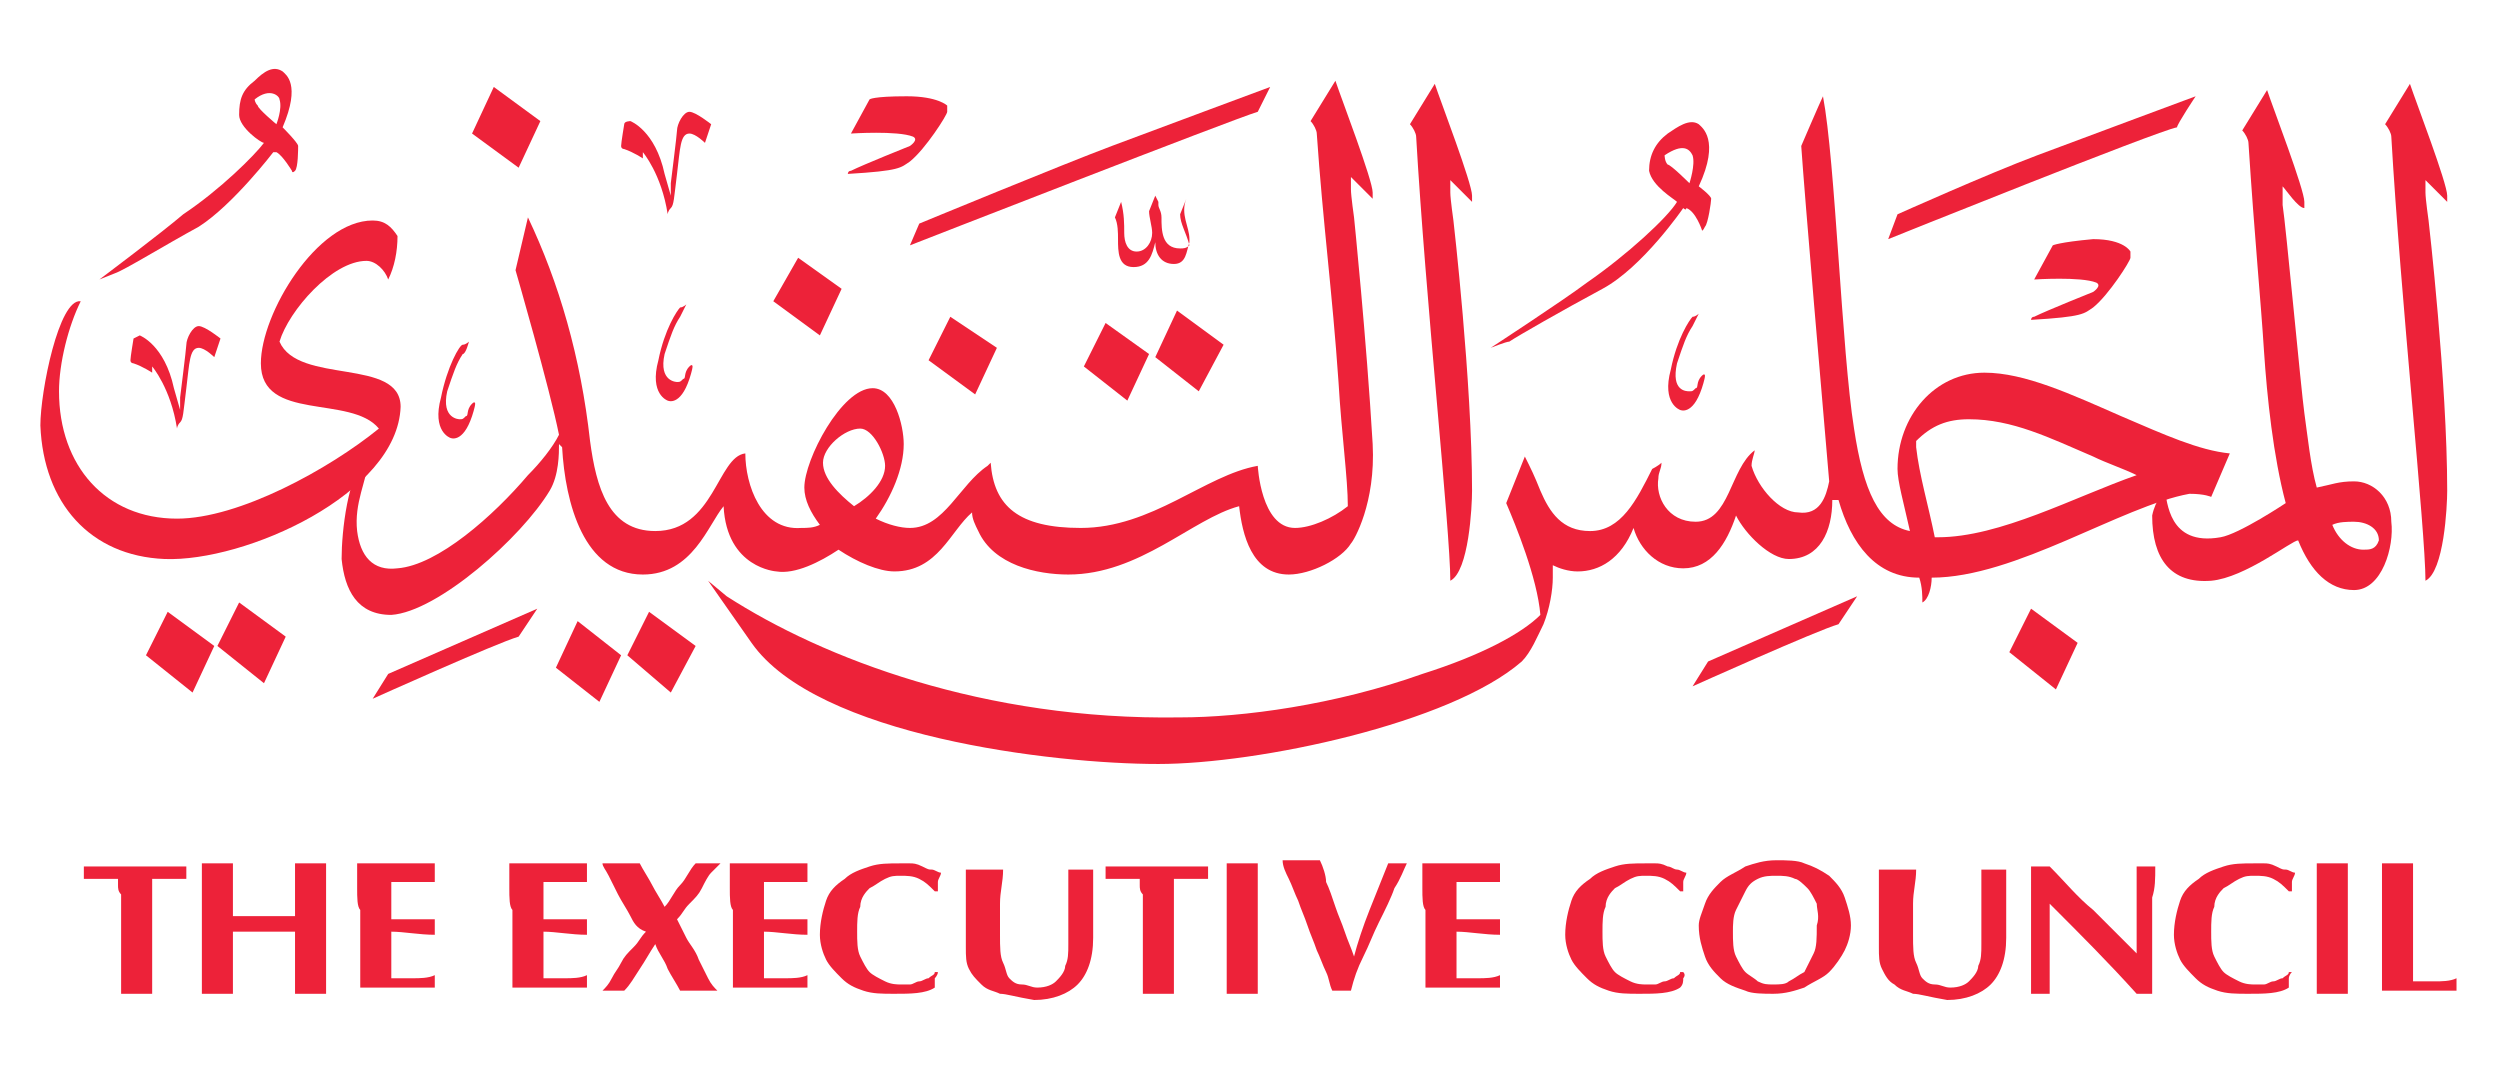 <svg xmlns="http://www.w3.org/2000/svg" xmlns:xlink="http://www.w3.org/1999/xlink" id="Layer_1" x="0px" y="0px" width="80.5px" height="35px" viewBox="57.8 89.1 80.5 35" xml:space="preserve"><g>	<g>		<path fill="#ED2239" d="M136,96.2c0,0-0.1-0.7-0.1-0.9c0-0.1,0-0.4,0-0.4c0.1,0.1,0.6,0.6,0.7,0.7c0,0,0-0.1,0-0.2   c0-0.4-1-3-1.2-3.6l-0.8,1.3c0.1,0.1,0.2,0.3,0.2,0.4c0.3,5.2,1.1,12.7,1.1,14.3c0.6-0.3,0.7-2.4,0.7-2.9   C136.6,101.4,136,96.2,136,96.2L136,96.2z"></path>		<path fill="#ED2239" d="M104.6,96.2c0,0-0.1-0.7-0.1-0.9c0-0.1,0-0.4,0-0.4c0.1,0.1,0.6,0.6,0.7,0.7c0,0,0-0.1,0-0.2   c0-0.4-1-3-1.2-3.6l-0.8,1.3c0.1,0.1,0.2,0.3,0.2,0.4c0.3,5.2,1.1,12.7,1.1,14.3c0.6-0.3,0.7-2.4,0.7-2.9   C105.2,101.4,104.6,96.2,104.6,96.2L104.6,96.2z"></path>		<path fill="#ED2239" d="M133.6,104.6c-0.5,0-0.7,0.1-1.2,0.2c-0.2-0.7-0.3-1.7-0.4-2.4c-0.1-0.7-0.6-6.1-0.7-6.7   c0-0.3,0-0.6,0-0.6c0.1,0.1,0.5,0.7,0.7,0.7c0,0,0-0.1,0-0.2c0-0.4-1-3-1.2-3.6l-0.8,1.3c0.1,0.1,0.2,0.3,0.2,0.4   c0.2,3.1,0.4,5.1,0.5,6.7c0.1,1.5,0.3,3.4,0.7,4.9c0,0-1.5,1-2.1,1.1c-1.7,0.3-1.7-1.2-1.8-1.5c0,0-0.3,0.3-0.4,0.8   c0,1.4,0.6,2.2,1.9,2.1c1.1-0.1,2.6-1.3,2.8-1.3c0.4,1,1,1.6,1.8,1.6c0.9,0,1.3-1.4,1.2-2.2C134.8,105.1,134.2,104.6,133.6,104.6   L133.6,104.6z M133.9,106.8c-0.4,0-0.8-0.3-1-0.8c0.2-0.1,0.5-0.1,0.7-0.1c0.4,0,0.8,0.2,0.8,0.6   C134.3,106.8,134.1,106.8,133.9,106.8L133.9,106.8z"></path>		<path fill="#ED2239" d="M126.1,102.5c-1.6-0.7-3.1-1.4-4.4-1.4c-1.6,0-2.8,1.4-2.8,3.1c0,0.4,0.2,1.1,0.4,2   c-1-0.2-1.5-1.3-1.8-3.3c-0.4-2.5-0.6-8.6-1-10.7c-0.1,0.2-0.7,1.6-0.7,1.6c0.1,1.5,0.7,8.5,0.9,10.8c-0.1,0.5-0.3,1.1-1,1   c-0.6,0-1.3-0.8-1.5-1.5c0-0.2,0.1-0.4,0.1-0.5c-0.8,0.6-0.8,2.3-1.9,2.3c-0.9,0-1.3-0.8-1.2-1.4c0-0.2,0.1-0.3,0.1-0.5   c-0.1,0.1-0.3,0.2-0.3,0.2c-0.5,1-1,2-2,2c-0.9,0-1.3-0.6-1.6-1.3c-0.2-0.5-0.3-0.7-0.5-1.1l-0.6,1.5c0.3,0.7,1,2.4,1.1,3.6   c-0.6,0.6-1.9,1.3-3.8,1.9c-2.8,1-5.8,1.4-7.8,1.4c-6.3,0.1-11.5-1.9-14.6-3.9l-0.6-0.5l1.4,2c2.1,3,9.7,3.9,13.1,3.9   c3.2,0,9.4-1.3,11.7-3.3c0.3-0.3,0.5-0.8,0.7-1.2c0.2-0.5,0.3-1.1,0.3-1.5c0-0.1,0-0.3,0-0.4c0.2,0.1,0.5,0.2,0.8,0.2   c0.7,0,1.4-0.4,1.8-1.4c0.2,0.7,0.8,1.3,1.6,1.3c0.9,0,1.4-0.8,1.7-1.7c0.3,0.6,1.1,1.4,1.7,1.4c1,0,1.4-0.9,1.4-1.9c0,0,0,0,0,0   c0.1,0,0.1,0,0.2,0c0.4,1.4,1.2,2.5,2.6,2.5c0.1,0.3,0.1,0.6,0.1,0.8c0.2-0.1,0.3-0.5,0.3-0.8c2.7,0,6.1-2.3,8.3-2.7   c0.5,0,0.7,0.1,0.7,0.1l0.6-1.4C128.6,103.6,127.5,103.1,126.1,102.5L126.1,102.5z M120.2,106.4c-0.1,0-0.1,0-0.1,0   c-0.2-1-0.5-2-0.6-2.9v-0.2c0.5-0.5,1-0.7,1.7-0.7c1.4,0,2.6,0.6,4,1.2c0.4,0.2,1,0.4,1.4,0.6   C124.6,105.1,122.2,106.4,120.2,106.4L120.2,106.4z"></path>		<path fill="#ED2239" d="M102,103.4c-0.2-3.4-0.6-7.3-0.6-7.3s-0.1-0.7-0.1-0.9c0-0.1,0-0.4,0-0.4c0.1,0.1,0.6,0.6,0.7,0.7   c0,0,0-0.1,0-0.2c0-0.4-1-3-1.2-3.6L100,93c0.1,0.1,0.2,0.3,0.2,0.4c0.2,2.9,0.5,5.1,0.7,8c0.1,1.7,0.3,3.1,0.3,4   c-0.5,0.4-1.2,0.7-1.7,0.7c-1.1,0-1.2-2-1.2-2c-1.7,0.3-3.4,2-5.7,2c-2,0-2.8-0.7-2.9-2.1l-0.1,0.1c-0.9,0.6-1.4,2-2.5,2   c-0.3,0-0.7-0.1-1.1-0.3c0.5-0.7,0.9-1.6,0.9-2.4c0-0.6-0.3-1.8-1-1.8c-1,0-2.2,2.3-2.2,3.2c0,0.4,0.2,0.8,0.5,1.2   c-0.2,0.1-0.4,0.1-0.6,0.1c-1.3,0.1-1.8-1.4-1.8-2.4c0,0,0,0,0,0c-0.9,0.1-1,2.5-2.9,2.5c-1.5,0-1.9-1.4-2.1-2.9   c-0.3-2.7-1-5.1-2-7.2l-0.4,1.7c0,0,1.1,3.8,1.4,5.3c-0.2,0.4-0.6,0.9-1,1.3c-1.1,1.3-2.9,2.9-4.2,3c-0.8,0.1-1.2-0.4-1.3-1.2   c-0.1-0.9,0.3-1.6,0.4-2.4l-0.1,0c-0.6,0.6-0.8,2.4-0.8,3.3c0.1,1,0.5,1.8,1.6,1.8c1.5-0.1,4.2-2.5,5.1-4c0.3-0.5,0.3-1.2,0.3-1.5   l0,0c0,0,0,0,0.1,0.1c0.1,1.8,0.7,4.1,2.6,4.1c1.6,0,2.1-1.6,2.6-2.2c0.1,2,1.7,2.1,1.7,2.1c0.6,0.1,1.4-0.3,2-0.7   c0.6,0.4,1.3,0.7,1.8,0.7c1.4,0,1.8-1.3,2.5-1.9c0,0.2,0.1,0.4,0.2,0.6c0.5,1.1,1.9,1.4,2.9,1.4c2.3,0,4-1.8,5.5-2.2   c0.1,0.9,0.4,2.2,1.6,2.2c0.7,0,1.7-0.5,2-1C101.4,106.5,102.1,105.3,102,103.4L102,103.4z M85.3,105.4c-0.5-0.4-1-0.9-1-1.4   c0-0.5,0.7-1.1,1.2-1.1c0.4,0,0.8,0.8,0.8,1.2C86.3,104.6,85.8,105.1,85.3,105.4z"></path>		<path fill="#ED2239" d="M63.1,107.1c-2.4-0.1-3.9-1.8-4-4.3c0-1.1,0.6-4.1,1.3-4c-0.4,0.8-0.7,2-0.7,2.9c0,2.4,1.5,4.1,3.8,4.1   c2,0,4.9-1.6,6.5-2.9c-0.9-1.1-3.8-0.2-3.8-2.1c0-1.6,1.8-4.6,3.6-4.6c0.4,0,0.6,0.2,0.8,0.5c0,0.5-0.1,1-0.3,1.4   c-0.1-0.3-0.4-0.6-0.7-0.6c-1.1,0-2.5,1.6-2.8,2.6c0.6,1.4,3.9,0.5,3.9,2.1C70.6,105,65.7,107.2,63.1,107.1L63.1,107.1z"></path>		<polygon fill="#ED2239" points="62.5,110.2 63.2,108.8 64.7,109.9 64,111.4   "></polygon>		<polygon fill="#ED2239" points="64.8,109.9 65.5,108.5 67,109.6 66.3,111.1   "></polygon>		<polygon fill="#ED2239" points="75.7,110.6 76.4,109.1 77.8,110.2 77.1,111.7   "></polygon>		<polygon fill="#ED2239" points="78,110.2 78.7,108.8 80.2,109.9 79.4,111.4   "></polygon>		<polygon fill="#ED2239" points="122.5,110.1 123.2,108.7 124.7,109.8 124,111.3   "></polygon>		<polygon fill="#ED2239" points="92.7,100.9 93.4,99.5 94.8,100.5 94.1,102   "></polygon>		<polygon fill="#ED2239" points="95,100.6 95.7,99.1 97.2,100.2 96.4,101.7   "></polygon>		<polygon fill="#ED2239" points="87.7,100.7 88.4,99.3 89.9,100.3 89.2,101.8   "></polygon>		<polygon fill="#ED2239" points="82.7,98.8 83.5,97.4 84.9,98.4 84.2,99.9   "></polygon>		<polygon fill="#ED2239" points="73,93.4 73.7,91.9 75.2,93 74.5,94.5   "></polygon>		<path fill="#ED2239" d="M123.9,97l-0.6,1.1v0c0,0,1.5-0.1,2,0.1c0.2,0.1-0.1,0.3-0.1,0.3s-1.5,0.6-1.9,0.8c-0.1,0-0.1,0.1-0.1,0.1   c1.7-0.1,1.7-0.2,2-0.4c0.5-0.4,1.2-1.5,1.2-1.6c0-0.1,0-0.2,0-0.2c0,0-0.2-0.4-1.2-0.4C124.1,96.9,123.9,97,123.9,97L123.9,97z"></path>		<path fill="#ED2239" d="M85.8,92.3l-0.6,1.1v0c0,0,1.5-0.1,2,0.1c0.2,0.1-0.1,0.3-0.1,0.3s-1.5,0.6-1.9,0.8   c-0.1,0-0.1,0.1-0.1,0.1c1.7-0.1,1.7-0.2,2-0.4c0.5-0.4,1.2-1.5,1.2-1.6c0-0.1,0-0.2,0-0.2S88,92.2,87,92.2   C85.9,92.2,85.8,92.3,85.8,92.3L85.8,92.3z"></path>		<path fill="#ED2239" d="M66.9,93.2c0.6-1.4,0.1-1.7,0-1.8c-0.3-0.2-0.6,0-0.9,0.3c-0.4,0.3-0.5,0.6-0.5,1.1c0,0.4,0.7,0.9,0.8,0.9   c0,0,0,0,0,0l0,0c-0.3,0.4-1.4,1.5-2.6,2.3C63,96.6,61,98.1,61,98.1s0.5-0.2,0.5-0.2c0.3-0.1,1.6-0.9,2.7-1.5   c1.1-0.7,2.4-2.4,2.4-2.4s0.1,0,0.1,0c0.2,0.1,0.5,0.6,0.5,0.6s0,0.1,0.1,0c0.1-0.1,0.1-0.7,0.1-0.8S66.9,93.2,66.9,93.2   L66.9,93.2z M66.7,93.1c0,0-0.6-0.5-0.6-0.6c-0.1-0.1-0.1-0.2-0.1-0.2c0.5-0.4,0.8-0.1,0.8,0C66.9,92.6,66.7,93.1,66.7,93.1   L66.7,93.1z"></path>		<path fill="#ED2239" d="M112.5,95.1c0.7-1.5,0.1-1.9,0-2c-0.3-0.2-0.7,0.1-1,0.3c-0.4,0.3-0.6,0.7-0.6,1.2c0.1,0.5,0.8,0.9,0.9,1   c0,0,0,0,0,0l0,0c-0.3,0.5-1.6,1.7-2.9,2.6c-0.8,0.6-3.1,2.1-3.1,2.1s0.5-0.2,0.6-0.2c0.3-0.2,1.7-1,3-1.7s2.6-2.6,2.6-2.6   s0.1,0.1,0.1,0c0.3,0.1,0.5,0.7,0.5,0.7s0,0.1,0.1-0.1c0.1-0.1,0.2-0.8,0.2-0.9S112.5,95.1,112.5,95.1L112.5,95.1z M112.2,95   c0,0-0.6-0.6-0.7-0.6c-0.1-0.1-0.1-0.3-0.1-0.3c0.6-0.4,0.8-0.2,0.9,0C112.4,94.4,112.2,95,112.2,95z"></path>		<path fill="#ED2239" d="M78.5,94v0.2c0,0-0.3-0.2-0.6-0.3c0,0-0.1,0-0.1-0.1s0.1-0.7,0.1-0.7c0-0.1,0.2-0.1,0.2-0.1   s0.8,0.3,1.1,1.7c0,0,0.2,0.7,0.2,0.7l0-0.4c0,0,0.2-1.6,0.2-1.7c0-0.2,0.2-0.6,0.4-0.6c0.2,0,0.7,0.4,0.7,0.4l-0.2,0.6   c0,0-0.3-0.3-0.5-0.3c-0.3,0-0.3,0.5-0.4,1.3c-0.1,0.8-0.1,1-0.2,1.1c-0.1,0.1-0.1,0.2-0.1,0.2C79.1,94.7,78.5,94,78.5,94"></path>		<path fill="#ED2239" d="M62.7,100.9v0.2c0,0-0.3-0.2-0.6-0.3c0,0-0.1,0-0.1-0.1s0.1-0.7,0.1-0.7s0.2-0.1,0.2-0.1s0.8,0.3,1.1,1.7   c0,0,0.2,0.7,0.2,0.7l0-0.4c0,0,0.2-1.6,0.2-1.7c0-0.2,0.2-0.6,0.4-0.6c0.2,0,0.7,0.4,0.7,0.4l-0.2,0.6c0,0-0.3-0.3-0.5-0.3   c-0.3,0-0.3,0.5-0.4,1.3c-0.1,0.8-0.1,1-0.2,1.1c-0.1,0.1-0.1,0.2-0.1,0.2C63.3,101.6,62.7,100.9,62.7,100.9"></path>		<path fill="#ED2239" d="M72.9,100.1c0,0-0.1,0.1-0.2,0.1s-0.5,0.7-0.7,1.7c-0.3,1.1,0.3,1.3,0.3,1.3s0.4,0.2,0.7-0.7   c0,0,0.1-0.3,0.1-0.4c0,0,0-0.1-0.1,0c-0.2,0.2-0.1,0.4-0.2,0.4c-0.1,0.1-0.1,0.1-0.2,0.1c0,0-0.6,0-0.4-0.9   c0.2-0.6,0.3-0.9,0.5-1.2C72.8,100.5,72.9,100.1,72.9,100.1z"></path>		<path fill="#ED2239" d="M79.9,98.9c0,0-0.1,0.1-0.2,0.1c-0.1,0.1-0.5,0.7-0.7,1.7c-0.3,1.1,0.3,1.3,0.3,1.3s0.4,0.2,0.7-0.7   c0,0,0.1-0.3,0.1-0.4c0,0,0-0.1-0.1,0c-0.2,0.2-0.1,0.4-0.2,0.4c-0.1,0.1-0.1,0.1-0.2,0.1c0,0-0.6,0-0.4-0.9   c0.2-0.6,0.3-0.9,0.5-1.2C79.7,99.3,79.9,98.9,79.9,98.9z"></path>		<path fill="#ED2239" d="M112.5,99.2c0,0-0.1,0.1-0.2,0.1c-0.1,0.1-0.5,0.7-0.7,1.7c-0.3,1.1,0.3,1.3,0.3,1.3s0.4,0.2,0.7-0.7   c0,0,0.1-0.3,0.1-0.4c0,0,0-0.1-0.1,0c-0.2,0.2-0.1,0.4-0.2,0.4c-0.1,0.1-0.1,0.1-0.2,0.1s-0.6,0-0.4-0.9c0.2-0.6,0.3-0.9,0.5-1.2   C112.3,99.6,112.5,99.2,112.5,99.2L112.5,99.2z"></path>		<path fill="#ED2239" d="M98.7,91.9c0,0-3.5,1.3-5.1,1.9c-1.6,0.6-6.2,2.5-6.2,2.5L87.1,97c0,0,10.5-4.1,11.2-4.3   C98.3,92.7,98.7,91.9,98.7,91.9L98.7,91.9z"></path>		<path fill="#ED2239" d="M128.5,92.2c0,0-3.5,1.3-5.1,1.9c-1.6,0.6-4.5,1.9-4.5,1.9l-0.3,0.8c0,0,8.7-3.5,9.3-3.6   C127.9,93.1,128.5,92.2,128.5,92.2L128.5,92.2z"></path>		<path fill="#ED2239" d="M117.6,108.3l-4.8,2.1l-0.5,0.8c0,0,4-1.8,4.7-2C117,109.2,117.6,108.3,117.6,108.3z"></path>		<path fill="#ED2239" d="M75.1,108.7l-4.8,2.1l-0.5,0.8c0,0,4-1.8,4.7-2C74.5,109.6,75.1,108.7,75.1,108.7L75.1,108.7z"></path>		<path fill="#ED2239" d="M96.1,96.8c0,0,0,0.1,0,0.1l0,0c-0.1,0.3-0.1,0.7-0.5,0.7c-0.4,0-0.6-0.3-0.6-0.7   c-0.1,0.4-0.2,0.8-0.7,0.8c-0.5,0-0.5-0.5-0.5-0.9c0-0.2,0-0.5-0.1-0.7l0.2-0.5C94,96,94,96.3,94,96.6c0,0.3,0.1,0.6,0.4,0.6   c0.3,0,0.5-0.3,0.5-0.6c0-0.2-0.1-0.5-0.1-0.7l0.2-0.5l0.1,0.2l0,0l0,0l0,0.1c0,0.1,0.1,0.2,0.1,0.4c0,0.4,0,1,0.6,1   c0.1,0,0.2,0,0.3-0.1c-0.1-0.4-0.3-0.7-0.3-1c0,0,0.2-0.5,0.2-0.5C95.8,96,96.1,96.4,96.1,96.8L96.1,96.8z"></path>	</g>	<g>		<path fill="#ED2239" d="M61.6,117.6c0-0.1,0-0.2,0-0.2c-0.1,0-0.1,0-0.2,0c-0.1,0-0.2,0-0.3,0c-0.1,0-0.2,0-0.3,0   c-0.1,0-0.2,0-0.3,0c0,0,0-0.1,0-0.1c0,0,0-0.1,0-0.1s0-0.1,0-0.1c0,0,0-0.1,0-0.1c0.1,0,0.3,0,0.4,0c0.1,0,0.2,0,0.4,0   c0.1,0,0.3,0,0.4,0c0.1,0,0.3,0,0.5,0s0.4,0,0.5,0c0.1,0,0.3,0,0.4,0c0.1,0,0.2,0,0.3,0c0.1,0,0.2,0,0.4,0c0,0,0,0.1,0,0.1   c0,0,0,0.1,0,0.1s0,0.1,0,0.1c0,0,0,0.1,0,0.1c-0.1,0-0.2,0-0.3,0c-0.1,0-0.2,0-0.3,0s-0.2,0-0.3,0c-0.1,0-0.2,0-0.2,0   c0,0,0,0,0,0.1c0,0,0,0.1,0,0.1v1.8c0,0.3,0,0.6,0,0.9c0,0.3,0,0.5,0,0.8c-0.1,0-0.2,0-0.2,0h-0.6c-0.1,0-0.2,0-0.2,0   c0-0.2,0-0.5,0-0.8c0-0.3,0-0.6,0-0.9v-1.5C61.6,117.8,61.6,117.7,61.6,117.6L61.6,117.6z"></path>		<path fill="#ED2239" d="M66.8,119.1c-0.2,0-0.3,0-0.5,0c-0.2,0-0.3,0-0.5,0c-0.2,0-0.3,0-0.5,0v0.3c0,0.3,0,0.6,0,0.9   c0,0.3,0,0.5,0,0.8c-0.1,0-0.2,0-0.2,0h-0.6c-0.1,0-0.2,0-0.2,0c0-0.2,0-0.5,0-0.8c0-0.3,0-0.6,0-0.9v-0.8c0-0.3,0-0.6,0-0.9   c0-0.3,0-0.5,0-0.8c0.1,0,0.2,0,0.2,0c0.1,0,0.2,0,0.3,0c0.1,0,0.2,0,0.3,0c0.1,0,0.2,0,0.2,0c0,0.3,0,0.5,0,0.8   c0,0.3,0,0.5,0,0.9c0.1,0,0.2,0,0.4,0c0.2,0,0.3,0,0.6,0c0.2,0,0.4,0,0.6,0c0.1,0,0.3,0,0.4,0c0-0.3,0-0.6,0-0.9   c0-0.3,0-0.5,0-0.8c0.1,0,0.2,0,0.2,0c0.1,0,0.2,0,0.3,0c0.1,0,0.2,0,0.3,0c0.1,0,0.2,0,0.2,0c0,0.3,0,0.5,0,0.8   c0,0.3,0,0.6,0,0.9v0.8c0,0.3,0,0.6,0,0.9c0,0.3,0,0.5,0,0.8c-0.1,0-0.2,0-0.2,0h-0.6c-0.1,0-0.2,0-0.2,0c0-0.2,0-0.5,0-0.8   c0-0.3,0-0.6,0-0.9v-0.3C67.1,119.1,66.9,119.1,66.8,119.1L66.8,119.1z"></path>		<path fill="#ED2239" d="M69.3,117.7c0-0.3,0-0.5,0-0.8c0.2,0,0.4,0,0.6,0c0.2,0,0.4,0,0.6,0c0.3,0,0.6,0,0.8,0c0.2,0,0.4,0,0.5,0   c0,0.1,0,0.1,0,0.3c0,0.1,0,0.1,0,0.2c0,0,0,0.1,0,0.1c-0.1,0-0.3,0-0.4,0c-0.1,0-0.3,0-0.4,0c-0.1,0-0.3,0-0.4,0   c-0.1,0-0.2,0-0.2,0c0,0.2,0,0.4,0,0.6c0,0.2,0,0.4,0,0.6c0.3,0,0.5,0,0.7,0c0.2,0,0.5,0,0.7,0c0,0.1,0,0.1,0,0.2c0,0,0,0.1,0,0.1   c0,0,0,0.1,0,0.1c0,0,0,0.1,0,0.1c-0.5,0-1-0.1-1.4-0.1c0,0.1,0,0.3,0,0.4c0,0.1,0,0.3,0,0.4c0,0.3,0,0.5,0,0.7c0.2,0,0.5,0,0.7,0   c0.2,0,0.5,0,0.7-0.1c0,0,0,0.1,0,0.1c0,0,0,0.1,0,0.1s0,0.1,0,0.1c0,0,0,0.1,0,0.1c-0.1,0-0.3,0-0.4,0c-0.2,0-0.4,0-0.7,0h-1   c-0.1,0-0.2,0-0.2,0c0,0-0.1,0-0.1,0c0-0.2,0-0.5,0-0.8c0-0.3,0-0.6,0-0.9v-0.8C69.3,118.3,69.3,118,69.3,117.7L69.3,117.7z"></path>		<path fill="#ED2239" d="M74.2,117.7c0-0.3,0-0.5,0-0.8c0.2,0,0.4,0,0.6,0c0.2,0,0.4,0,0.6,0c0.3,0,0.6,0,0.8,0c0.2,0,0.4,0,0.5,0   c0,0.1,0,0.1,0,0.3c0,0.1,0,0.1,0,0.2c0,0,0,0.1,0,0.1c-0.1,0-0.3,0-0.4,0c-0.1,0-0.3,0-0.4,0c-0.1,0-0.3,0-0.4,0   c-0.1,0-0.2,0-0.2,0c0,0.2,0,0.4,0,0.6c0,0.2,0,0.4,0,0.6c0.3,0,0.5,0,0.7,0c0.2,0,0.5,0,0.7,0c0,0.1,0,0.1,0,0.2c0,0,0,0.1,0,0.1   c0,0,0,0.1,0,0.1c0,0,0,0.1,0,0.1c-0.5,0-1-0.1-1.4-0.1c0,0.1,0,0.3,0,0.4c0,0.1,0,0.3,0,0.4c0,0.3,0,0.5,0,0.7c0.2,0,0.5,0,0.7,0   c0.2,0,0.5,0,0.7-0.1c0,0,0,0.1,0,0.1c0,0,0,0.1,0,0.1s0,0.1,0,0.1c0,0,0,0.1,0,0.1c-0.1,0-0.3,0-0.4,0c-0.2,0-0.4,0-0.7,0h-1   c-0.1,0-0.2,0-0.2,0c0,0-0.1,0-0.1,0c0-0.2,0-0.5,0-0.8c0-0.3,0-0.6,0-0.9v-0.8C74.2,118.3,74.2,118,74.2,117.7L74.2,117.7z"></path>		<path fill="#ED2239" d="M78.1,118.6c-0.1-0.2-0.3-0.5-0.4-0.7c-0.1-0.2-0.2-0.4-0.3-0.6c-0.1-0.2-0.2-0.3-0.2-0.4   c0.1,0,0.2,0,0.3,0c0.1,0,0.2,0,0.3,0s0.2,0,0.3,0c0.1,0,0.2,0,0.3,0c0.1,0.2,0.3,0.5,0.4,0.7c0.1,0.2,0.3,0.5,0.4,0.7   c0.2-0.2,0.3-0.5,0.5-0.7c0.2-0.2,0.3-0.5,0.5-0.7c0.1,0,0.1,0,0.2,0c0.1,0,0.1,0,0.2,0c0.1,0,0.1,0,0.2,0c0.1,0,0.1,0,0.2,0   c-0.1,0.1-0.2,0.2-0.3,0.3c-0.1,0.1-0.2,0.3-0.3,0.5c-0.1,0.2-0.2,0.3-0.4,0.5s-0.2,0.3-0.4,0.5c0.1,0.2,0.2,0.4,0.3,0.6   c0.1,0.2,0.3,0.4,0.4,0.7c0.1,0.2,0.2,0.4,0.3,0.6c0.1,0.2,0.2,0.3,0.3,0.4c-0.1,0-0.2,0-0.3,0h-0.6c-0.1,0-0.2,0-0.3,0   c-0.1-0.2-0.3-0.5-0.4-0.7c-0.1-0.3-0.3-0.5-0.4-0.8c-0.2,0.3-0.3,0.5-0.5,0.8c-0.2,0.3-0.3,0.5-0.5,0.7c-0.1,0-0.2,0-0.3,0h-0.2   c-0.1,0-0.1,0-0.2,0c0.1-0.1,0.2-0.2,0.3-0.4c0.1-0.2,0.2-0.3,0.3-0.5c0.1-0.2,0.2-0.3,0.4-0.5s0.2-0.3,0.4-0.5   C78.3,119,78.2,118.8,78.1,118.6L78.1,118.6z"></path>		<path fill="#ED2239" d="M81.3,117.7c0-0.3,0-0.5,0-0.8c0.2,0,0.4,0,0.6,0c0.2,0,0.4,0,0.6,0c0.3,0,0.6,0,0.8,0c0.2,0,0.4,0,0.5,0   c0,0.1,0,0.1,0,0.3c0,0.1,0,0.1,0,0.2c0,0,0,0.1,0,0.1c-0.1,0-0.3,0-0.4,0s-0.3,0-0.4,0c-0.1,0-0.3,0-0.4,0c-0.1,0-0.2,0-0.2,0   c0,0.2,0,0.4,0,0.6c0,0.2,0,0.4,0,0.6c0.3,0,0.5,0,0.7,0c0.2,0,0.5,0,0.7,0c0,0.1,0,0.1,0,0.2c0,0,0,0.1,0,0.1c0,0,0,0.1,0,0.1   c0,0,0,0.1,0,0.1c-0.5,0-1-0.1-1.4-0.1c0,0.1,0,0.3,0,0.4c0,0.1,0,0.3,0,0.4c0,0.3,0,0.5,0,0.7c0.2,0,0.5,0,0.7,0   c0.2,0,0.5,0,0.7-0.1c0,0,0,0.1,0,0.1c0,0,0,0.1,0,0.1s0,0.1,0,0.1c0,0,0,0.1,0,0.1c-0.1,0-0.3,0-0.4,0c-0.2,0-0.4,0-0.7,0h-1   c-0.1,0-0.2,0-0.2,0c0,0-0.1,0-0.1,0c0-0.2,0-0.5,0-0.8s0-0.6,0-0.9v-0.8C81.3,118.3,81.3,118,81.3,117.7L81.3,117.7z"></path>		<path fill="#ED2239" d="M87.9,120.6c0,0.1,0,0.2,0,0.3c-0.3,0.2-0.8,0.2-1.3,0.2c-0.4,0-0.7,0-1-0.1c-0.3-0.1-0.5-0.2-0.7-0.4   c-0.2-0.2-0.4-0.4-0.5-0.6c-0.1-0.2-0.2-0.5-0.2-0.8c0-0.4,0.1-0.8,0.2-1.1c0.1-0.3,0.3-0.5,0.6-0.7c0.2-0.2,0.5-0.3,0.8-0.4   c0.3-0.1,0.6-0.1,1-0.1c0.1,0,0.2,0,0.3,0c0.1,0,0.2,0,0.4,0.1s0.2,0.1,0.3,0.1c0.1,0,0.2,0.1,0.3,0.1c0,0.1-0.1,0.2-0.1,0.3   c0,0.1,0,0.2,0,0.3h-0.1c-0.2-0.2-0.3-0.3-0.5-0.4c-0.2-0.1-0.4-0.1-0.6-0.1c-0.2,0-0.3,0-0.5,0.1c-0.2,0.1-0.3,0.2-0.5,0.3   c-0.1,0.1-0.3,0.3-0.3,0.6c-0.1,0.2-0.1,0.5-0.1,0.8c0,0.3,0,0.6,0.1,0.8c0.1,0.2,0.2,0.4,0.3,0.5c0.1,0.1,0.3,0.2,0.5,0.3   c0.2,0.1,0.4,0.1,0.5,0.1c0.1,0,0.2,0,0.3,0c0.1,0,0.2-0.1,0.3-0.1s0.2-0.1,0.3-0.1c0.1-0.1,0.2-0.1,0.2-0.2l0.1,0   C88,120.5,87.9,120.6,87.9,120.6L87.9,120.6z"></path>		<path fill="#ED2239" d="M90,121.1c-0.2-0.1-0.4-0.1-0.6-0.3s-0.3-0.3-0.4-0.5c-0.1-0.2-0.1-0.4-0.1-0.7c0-0.2,0-0.3,0-0.4   c0-0.1,0-0.2,0-0.3c0-0.1,0-0.2,0-0.3c0-0.1,0-0.2,0-0.3c0-0.3,0-0.6,0-0.8c0-0.2,0-0.3,0-0.4c0.1,0,0.2,0,0.3,0   c0.1,0,0.2,0,0.3,0s0.2,0,0.3,0c0.1,0,0.2,0,0.3,0c0,0.4-0.1,0.7-0.1,1.1c0,0.3,0,0.7,0,1c0,0.4,0,0.7,0.1,0.9   c0.1,0.2,0.1,0.4,0.2,0.5c0.1,0.1,0.2,0.2,0.4,0.2c0.2,0,0.3,0.1,0.5,0.1c0.3,0,0.5-0.1,0.6-0.2c0.1-0.1,0.3-0.3,0.3-0.5   c0.1-0.2,0.1-0.4,0.1-0.7c0-0.3,0-0.5,0-0.8c0-0.3,0-0.5,0-0.8c0-0.3,0-0.5,0-0.8c0.1,0,0.1,0,0.2,0s0.1,0,0.2,0   c0.1,0,0.1,0,0.2,0c0.1,0,0.1,0,0.2,0c0,0.1,0,0.2,0,0.4c0,0.1,0,0.3,0,0.5c0,0.2,0,0.4,0,0.6c0,0.2,0,0.5,0,0.7   c0,0.7-0.2,1.2-0.5,1.5c-0.3,0.3-0.8,0.5-1.4,0.5C90.5,121.2,90.2,121.1,90,121.1L90,121.1z"></path>		<path fill="#ED2239" d="M94.5,117.6c0-0.1,0-0.2,0-0.2c-0.1,0-0.1,0-0.2,0c-0.1,0-0.2,0-0.3,0c-0.1,0-0.2,0-0.3,0   c-0.1,0-0.2,0-0.3,0c0,0,0-0.1,0-0.1c0,0,0-0.1,0-0.1s0-0.1,0-0.1c0,0,0-0.1,0-0.1c0.1,0,0.3,0,0.4,0c0.1,0,0.2,0,0.4,0   c0.1,0,0.3,0,0.4,0c0.1,0,0.3,0,0.5,0c0.2,0,0.4,0,0.5,0c0.1,0,0.3,0,0.4,0c0.1,0,0.2,0,0.3,0c0.1,0,0.2,0,0.4,0c0,0,0,0.1,0,0.1   c0,0,0,0.1,0,0.1s0,0.1,0,0.1c0,0,0,0.1,0,0.1c-0.1,0-0.2,0-0.3,0c-0.1,0-0.2,0-0.3,0c-0.1,0-0.2,0-0.3,0c-0.1,0-0.2,0-0.2,0   c0,0,0,0,0,0.1c0,0,0,0.1,0,0.1v1.8c0,0.3,0,0.6,0,0.9c0,0.3,0,0.5,0,0.8c-0.1,0-0.2,0-0.2,0h-0.6c-0.1,0-0.2,0-0.2,0   c0-0.2,0-0.5,0-0.8c0-0.3,0-0.6,0-0.9v-1.5C94.5,117.8,94.5,117.7,94.5,117.6L94.5,117.6z"></path>		<path fill="#ED2239" d="M97.3,117.7c0-0.3,0-0.5,0-0.8c0.1,0,0.2,0,0.2,0s0.2,0,0.3,0s0.2,0,0.3,0c0.1,0,0.2,0,0.2,0   c0,0.3,0,0.5,0,0.8c0,0.3,0,0.6,0,0.9v0.8c0,0.3,0,0.6,0,0.9c0,0.3,0,0.5,0,0.8c-0.1,0-0.2,0-0.2,0h-0.6c-0.1,0-0.2,0-0.2,0   c0-0.2,0-0.5,0-0.8c0-0.3,0-0.6,0-0.9v-0.8C97.3,118.3,97.3,118,97.3,117.7L97.3,117.7z"></path>		<path fill="#ED2239" d="M101.9,118.4c0.2-0.5,0.4-1,0.6-1.5c0.1,0,0.2,0,0.3,0s0.2,0,0.3,0c-0.1,0.2-0.2,0.5-0.4,0.8   c-0.1,0.3-0.3,0.7-0.5,1.1c-0.2,0.4-0.3,0.7-0.5,1.1c-0.2,0.4-0.3,0.7-0.4,1.1c-0.1,0-0.2,0-0.3,0c-0.1,0-0.2,0-0.3,0   c-0.1-0.2-0.1-0.4-0.2-0.6c-0.1-0.2-0.2-0.5-0.3-0.7c-0.1-0.3-0.2-0.5-0.3-0.8c-0.1-0.3-0.2-0.5-0.3-0.8c-0.1-0.2-0.2-0.5-0.3-0.7   s-0.2-0.4-0.2-0.6c0.1,0,0.2,0,0.3,0c0.1,0,0.2,0,0.3,0c0.1,0,0.2,0,0.3,0c0.1,0,0.2,0,0.3,0c0.1,0.2,0.2,0.5,0.2,0.7   c0.1,0.2,0.2,0.5,0.3,0.8c0.1,0.3,0.2,0.5,0.3,0.8c0.1,0.3,0.2,0.5,0.3,0.8C101.5,119.5,101.7,118.9,101.9,118.4L101.9,118.4z"></path>		<path fill="#ED2239" d="M103.6,117.7c0-0.3,0-0.5,0-0.8c0.2,0,0.4,0,0.6,0c0.2,0,0.4,0,0.6,0c0.3,0,0.6,0,0.8,0c0.2,0,0.4,0,0.5,0   c0,0.1,0,0.1,0,0.3c0,0.1,0,0.1,0,0.2c0,0,0,0.1,0,0.1c-0.1,0-0.3,0-0.4,0c-0.1,0-0.3,0-0.4,0c-0.1,0-0.3,0-0.4,0   c-0.1,0-0.2,0-0.2,0c0,0.2,0,0.4,0,0.6c0,0.2,0,0.4,0,0.6c0.3,0,0.5,0,0.7,0c0.2,0,0.5,0,0.7,0c0,0.1,0,0.1,0,0.2c0,0,0,0.1,0,0.1   c0,0,0,0.1,0,0.1c0,0,0,0.1,0,0.1c-0.5,0-1-0.1-1.4-0.1c0,0.1,0,0.3,0,0.4c0,0.1,0,0.3,0,0.4c0,0.3,0,0.5,0,0.7c0.2,0,0.5,0,0.7,0   s0.5,0,0.7-0.1c0,0,0,0.1,0,0.1c0,0,0,0.1,0,0.1s0,0.1,0,0.1c0,0,0,0.1,0,0.1c-0.1,0-0.3,0-0.4,0c-0.2,0-0.4,0-0.7,0h-1   c-0.1,0-0.2,0-0.2,0c0,0-0.1,0-0.1,0c0-0.2,0-0.5,0-0.8c0-0.3,0-0.6,0-0.9v-0.8C103.6,118.3,103.6,118,103.6,117.7L103.6,117.7z"></path>		<path fill="#ED2239" d="M112,120.6c0,0.1,0,0.2-0.1,0.3c-0.3,0.2-0.8,0.2-1.3,0.2c-0.4,0-0.7,0-1-0.1c-0.3-0.1-0.5-0.2-0.7-0.4   c-0.2-0.2-0.4-0.4-0.5-0.6c-0.1-0.2-0.2-0.5-0.2-0.8c0-0.4,0.1-0.8,0.2-1.1c0.1-0.3,0.3-0.5,0.6-0.7c0.2-0.2,0.5-0.3,0.8-0.4   c0.3-0.1,0.6-0.1,1-0.1c0.1,0,0.2,0,0.3,0c0.1,0,0.2,0,0.4,0.1c0.1,0,0.2,0.1,0.3,0.1c0.1,0,0.2,0.1,0.3,0.1   c0,0.1-0.1,0.2-0.1,0.3c0,0.1,0,0.2,0,0.3h-0.1c-0.2-0.2-0.3-0.3-0.5-0.4c-0.2-0.1-0.4-0.1-0.6-0.1c-0.2,0-0.3,0-0.5,0.1   c-0.2,0.1-0.3,0.2-0.5,0.3c-0.1,0.1-0.3,0.3-0.3,0.6c-0.1,0.2-0.1,0.5-0.1,0.8c0,0.3,0,0.6,0.1,0.8c0.1,0.2,0.2,0.4,0.3,0.5   c0.1,0.1,0.3,0.2,0.5,0.3c0.2,0.1,0.4,0.1,0.5,0.1c0.1,0,0.2,0,0.3,0c0.1,0,0.2-0.1,0.3-0.1c0.1,0,0.2-0.1,0.3-0.1   c0.1-0.1,0.2-0.1,0.2-0.2l0.1,0C112.1,120.5,112,120.6,112,120.6L112,120.6z"></path>		<path fill="#ED2239" d="M112.7,118.2c0.1-0.3,0.3-0.5,0.5-0.7c0.2-0.2,0.5-0.3,0.8-0.5c0.3-0.1,0.6-0.2,1-0.2c0.3,0,0.7,0,0.9,0.1   c0.3,0.1,0.5,0.2,0.8,0.4c0.2,0.2,0.4,0.4,0.5,0.7c0.1,0.3,0.2,0.6,0.2,0.9c0,0.3-0.1,0.6-0.2,0.8s-0.3,0.5-0.5,0.7   c-0.2,0.2-0.5,0.3-0.8,0.5c-0.3,0.1-0.6,0.2-1,0.2c-0.3,0-0.7,0-0.9-0.1c-0.3-0.1-0.6-0.2-0.8-0.4c-0.2-0.2-0.4-0.4-0.5-0.7   c-0.1-0.3-0.2-0.6-0.2-1C112.5,118.7,112.6,118.5,112.7,118.2L112.7,118.2z M116.3,118.2c-0.1-0.2-0.2-0.4-0.3-0.5   c-0.1-0.1-0.3-0.3-0.4-0.3c-0.2-0.1-0.4-0.1-0.6-0.1c-0.2,0-0.4,0-0.6,0.1s-0.3,0.2-0.4,0.4c-0.1,0.2-0.2,0.4-0.3,0.6   c-0.1,0.2-0.1,0.5-0.1,0.7c0,0.3,0,0.6,0.1,0.8c0.1,0.2,0.2,0.4,0.3,0.5c0.1,0.1,0.3,0.2,0.4,0.3c0.2,0.1,0.3,0.1,0.5,0.1   c0.2,0,0.4,0,0.5-0.1c0.2-0.1,0.3-0.2,0.5-0.3c0.1-0.2,0.2-0.4,0.3-0.6c0.1-0.2,0.1-0.5,0.1-0.9   C116.4,118.6,116.3,118.4,116.3,118.2L116.3,118.2z"></path>		<path fill="#ED2239" d="M119.4,121.1c-0.2-0.1-0.4-0.1-0.6-0.3c-0.2-0.1-0.3-0.3-0.4-0.5s-0.1-0.4-0.1-0.7c0-0.2,0-0.3,0-0.4   c0-0.1,0-0.2,0-0.3c0-0.1,0-0.2,0-0.3c0-0.1,0-0.2,0-0.3c0-0.3,0-0.6,0-0.8c0-0.2,0-0.3,0-0.4c0.1,0,0.2,0,0.3,0   c0.1,0,0.2,0,0.3,0c0.1,0,0.2,0,0.3,0c0.1,0,0.2,0,0.3,0c0,0.4-0.1,0.7-0.1,1.1c0,0.3,0,0.7,0,1c0,0.4,0,0.7,0.1,0.9   c0.1,0.2,0.1,0.4,0.2,0.5c0.1,0.1,0.2,0.2,0.4,0.2c0.2,0,0.3,0.1,0.5,0.1c0.3,0,0.5-0.1,0.6-0.2c0.1-0.1,0.3-0.3,0.3-0.5   c0.1-0.2,0.1-0.4,0.1-0.7c0-0.3,0-0.5,0-0.8c0-0.3,0-0.5,0-0.8c0-0.3,0-0.5,0-0.8c0.1,0,0.1,0,0.2,0c0.1,0,0.1,0,0.2,0   c0.1,0,0.1,0,0.2,0c0,0,0.1,0,0.2,0c0,0.1,0,0.2,0,0.4c0,0.1,0,0.3,0,0.5c0,0.2,0,0.4,0,0.6c0,0.2,0,0.5,0,0.7   c0,0.7-0.2,1.2-0.5,1.5c-0.3,0.3-0.8,0.5-1.4,0.5C119.9,121.2,119.6,121.1,119.4,121.1L119.4,121.1z"></path>		<path fill="#ED2239" d="M123.2,117.5c0-0.2,0-0.4,0-0.5c0.1,0,0.2,0,0.3,0s0.2,0,0.3,0c0.5,0.5,0.9,1,1.4,1.4   c0.5,0.5,0.9,0.9,1.4,1.4v-1.1c0-0.2,0-0.4,0-0.6s0-0.4,0-0.5c0-0.2,0-0.3,0-0.4c0-0.1,0-0.2,0-0.2c0.1,0,0.2,0,0.3,0s0.2,0,0.3,0   c0,0.4,0,0.7-0.1,1c0,0.3,0,0.6,0,0.8c0,0.3,0,0.5,0,0.8c0,0.3,0,0.5,0,0.8v0.7c-0.1,0-0.2,0-0.3,0c-0.1,0-0.2,0-0.2,0   c-0.9-1-1.8-1.9-2.8-2.9c0,0.1,0,0.2,0,0.3c0,0.1,0,0.2,0,0.4v0.7c0,0.2,0,0.4,0,0.6c0,0.2,0,0.3,0,0.4c0,0.1,0,0.2,0,0.3   c0,0.1,0,0.1,0,0.2c0,0-0.1,0-0.2,0h-0.1c-0.1,0-0.2,0-0.3,0c0,0,0-0.1,0-0.3c0-0.2,0-0.4,0-0.7c0-0.3,0-0.6,0-0.9   c0-0.3,0-0.6,0-0.9C123.2,117.9,123.2,117.6,123.2,117.5L123.2,117.5z"></path>		<path fill="#ED2239" d="M131.5,120.6c0,0.1,0,0.2,0,0.3c-0.3,0.2-0.8,0.2-1.3,0.2c-0.4,0-0.7,0-1-0.1c-0.3-0.1-0.5-0.2-0.7-0.4   c-0.2-0.2-0.4-0.4-0.5-0.6c-0.1-0.2-0.2-0.5-0.2-0.8c0-0.4,0.1-0.8,0.2-1.1c0.1-0.3,0.3-0.5,0.6-0.7c0.2-0.2,0.5-0.3,0.8-0.4   c0.3-0.1,0.6-0.1,1-0.1c0.1,0,0.2,0,0.3,0c0.1,0,0.2,0,0.4,0.1s0.2,0.1,0.3,0.1c0.1,0,0.2,0.1,0.3,0.1c0,0.1-0.1,0.2-0.1,0.3   c0,0.1,0,0.2,0,0.3h-0.1c-0.2-0.2-0.3-0.3-0.5-0.4c-0.2-0.1-0.4-0.1-0.6-0.1c-0.2,0-0.3,0-0.5,0.1c-0.2,0.1-0.3,0.2-0.5,0.3   c-0.1,0.1-0.3,0.3-0.3,0.6c-0.1,0.2-0.1,0.5-0.1,0.8c0,0.3,0,0.6,0.1,0.8c0.1,0.2,0.2,0.4,0.3,0.5c0.1,0.1,0.3,0.2,0.5,0.3   c0.2,0.1,0.4,0.1,0.5,0.1c0.1,0,0.2,0,0.3,0c0.1,0,0.2-0.1,0.3-0.1s0.2-0.1,0.3-0.1c0.1-0.1,0.2-0.1,0.2-0.2l0.1,0   C131.5,120.5,131.5,120.6,131.5,120.6L131.5,120.6z"></path>		<path fill="#ED2239" d="M132.4,117.7c0-0.3,0-0.5,0-0.8c0.1,0,0.2,0,0.2,0c0.1,0,0.2,0,0.3,0s0.2,0,0.3,0c0.1,0,0.2,0,0.2,0   c0,0.3,0,0.5,0,0.8c0,0.3,0,0.6,0,0.9v0.8c0,0.3,0,0.6,0,0.9c0,0.3,0,0.5,0,0.8c-0.1,0-0.2,0-0.2,0h-0.6c-0.1,0-0.2,0-0.2,0   c0-0.2,0-0.5,0-0.8c0-0.3,0-0.6,0-0.9v-0.8C132.4,118.3,132.4,118,132.4,117.7L132.4,117.7z"></path>		<path fill="#ED2239" d="M134.5,117.7c0-0.3,0-0.5,0-0.8c0.1,0,0.2,0,0.2,0s0.2,0,0.3,0s0.2,0,0.3,0c0.1,0,0.2,0,0.2,0   c0,0.3,0,0.5,0,0.8c0,0.3,0,0.6,0,0.9v0.8c0,0.2,0,0.4,0,0.7c0,0.2,0,0.4,0,0.6c0.2,0,0.5,0,0.7,0c0.2,0,0.5,0,0.7-0.1   c0,0,0,0.1,0,0.1c0,0,0,0.1,0,0.1c0,0.1,0,0.1,0,0.1c0,0,0,0.1,0,0.1c-0.1,0-0.3,0-0.4,0c-0.2,0-0.4,0-0.7,0h-1   c-0.1,0-0.2,0-0.2,0c0,0-0.1,0-0.1,0c0-0.2,0-0.5,0-0.8c0-0.3,0-0.6,0-0.9v-0.8C134.5,118.3,134.5,118,134.5,117.7L134.5,117.7z"></path>	</g></g></svg>